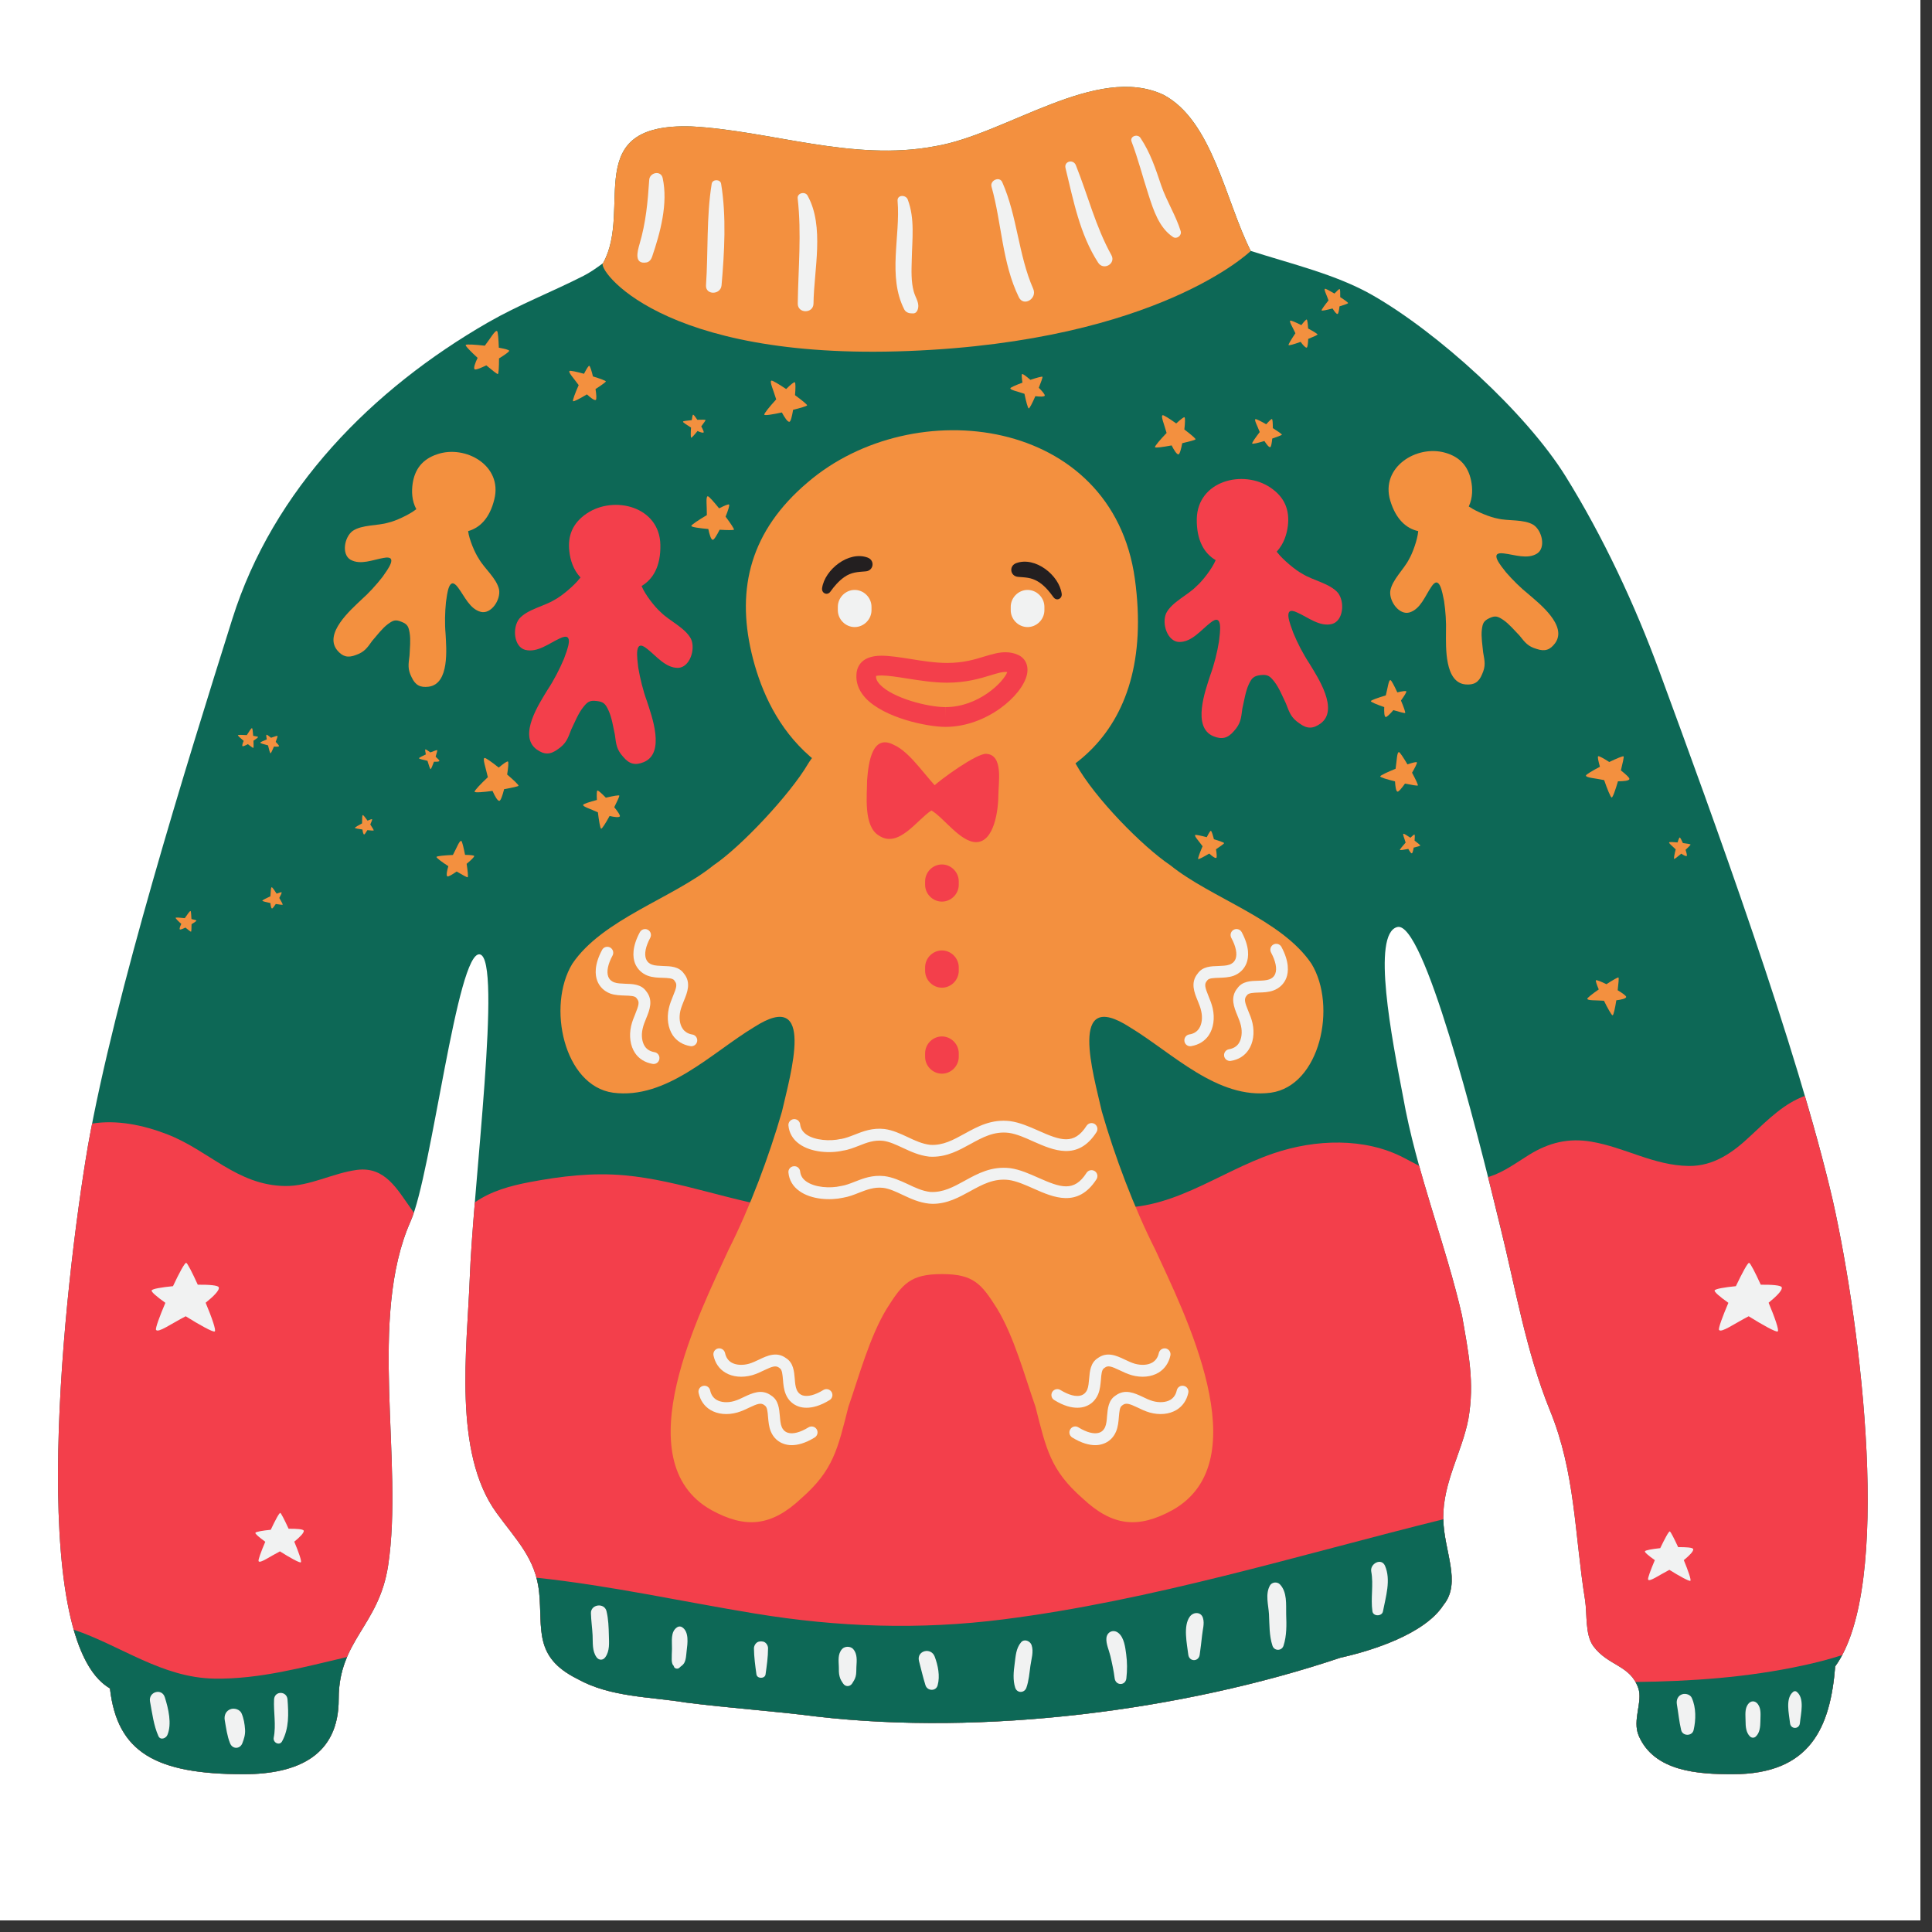 <svg xmlns="http://www.w3.org/2000/svg" xmlns:xlink="http://www.w3.org/1999/xlink" width="110" zoomAndPan="magnify" viewBox="0 0 82.5 82.5" height="110" preserveAspectRatio="xMidYMid meet" version="1.2"><rect x="0" y="0" width="82.5" height="82.5" fill="#333333" stroke="none"/><defs><clipPath id="c694966d68"><path d="M 0 0 L 82.004 0 L 82.004 82.004 L 0 82.004 Z M 0 0 "/></clipPath><clipPath id="584d051b76"><path d="M 2 3 L 80 3 L 80 75.758 L 2 75.758 Z M 2 3 "/></clipPath><clipPath id="30ba0ef769"><path d="M 2 47 L 18 47 L 18 75.758 L 2 75.758 Z M 2 47 "/></clipPath><clipPath id="6b394ae858"><path d="M 63 46 L 80 46 L 80 75.758 L 63 75.758 Z M 63 46 "/></clipPath><clipPath id="e509f12e35"><path d="M 3 69 L 15 69 L 15 75.758 L 3 75.758 Z M 3 69 "/></clipPath><clipPath id="5b779ea0a5"><path d="M 69 70 L 79 70 L 79 75.758 L 69 75.758 Z M 69 70 "/></clipPath></defs><g id="b7ab1d26d7"><g clip-rule="nonzero" clip-path="url(#c694966d68)"><path style=" stroke:none;fill-rule:nonzero;fill:#ffffff;fill-opacity:1;" d="M 0 0 L 82.004 0 L 82.004 82.004 L 0 82.004 Z M 0 0 "/><path style=" stroke:none;fill-rule:nonzero;fill:#ffffff;fill-opacity:1;" d="M 0 0 L 82.004 0 L 82.004 82.004 L 0 82.004 Z M 0 0 "/></g><g clip-rule="nonzero" clip-path="url(#584d051b76)"><path style=" stroke:none;fill-rule:nonzero;fill:#0d6856;fill-opacity:1;" d="M 78.266 51.27 C 76.754 44.742 73.16 34.926 70.855 28.66 C 69.812 25.816 68.453 22.914 66.855 20.34 C 65.16 17.617 61.41 14.203 58.59 12.594 C 57.055 11.719 55.129 11.266 53.41 10.715 C 52.34 8.609 51.777 5.16 49.688 4.051 C 46.832 2.699 42.965 5.738 39.938 6.242 C 36.41 6.918 32.879 5.57 29.52 5.398 C 24.73 5.246 27.039 8.934 25.75 11.238 C 25.477 11.441 25.203 11.633 24.922 11.777 C 23.57 12.465 22.164 13.008 20.844 13.766 C 15.902 16.609 11.66 20.891 9.918 26.438 C 7.957 32.672 4.906 42.445 3.754 48.938 C 2.742 54.879 1.074 70.012 4.695 72.098 C 5.004 74.82 6.633 75.762 10.406 75.762 C 12.762 75.762 14.469 74.93 14.465 72.555 C 14.457 70.043 16.184 69.434 16.574 66.852 C 17.246 62.43 15.699 56.277 17.535 52.148 C 18.434 50.129 19.523 40.555 20.492 40.754 C 21.457 40.953 20.199 50.676 20.059 54.586 C 19.945 57.59 19.336 62.023 21.199 64.598 C 22.027 65.742 22.879 66.547 23.023 68.004 C 23.176 69.559 22.777 70.754 24.645 71.688 C 26.059 72.484 27.789 72.453 29.293 72.703 C 31.195 72.945 32.953 73.055 34.852 73.297 C 41.992 74.129 50.492 73.055 57.246 70.785 C 58.578 70.492 60.84 69.777 61.637 68.539 C 62.438 67.566 61.633 66.199 61.629 64.812 C 61.625 63.277 62.434 62.004 62.703 60.59 C 62.977 59.027 62.703 57.746 62.43 56.172 C 61.738 53.141 60.484 50.074 59.91 46.812 C 59.441 44.379 58.555 39.863 59.668 39.586 C 60.781 39.305 62.992 47.93 64.051 52.332 C 64.711 54.977 65.156 57.695 66.188 60.234 C 67.273 62.891 67.23 65.473 67.684 68.32 C 67.781 68.941 67.676 69.805 68.043 70.301 C 68.672 71.145 69.609 71.094 69.957 72.086 C 70.16 72.656 69.691 73.457 69.977 74.121 C 70.641 75.656 72.523 75.762 73.988 75.762 C 77.324 75.762 78.16 73.746 78.367 71.156 C 80.844 67.762 79.488 56.723 78.266 51.27 Z M 78.266 51.27 "/></g><path style=" stroke:none;fill-rule:nonzero;fill:#f3903f;fill-opacity:1;" d="M 38.801 14.988 C 49.473 14.566 53.41 10.715 53.41 10.715 C 52.34 8.609 51.777 5.16 49.688 4.051 C 46.832 2.699 42.965 5.738 39.938 6.242 C 36.41 6.918 32.879 5.57 29.52 5.398 C 24.73 5.246 27.039 8.934 25.75 11.238 C 25.477 11.441 28.125 15.41 38.801 14.988 Z M 38.801 14.988 "/><g clip-rule="nonzero" clip-path="url(#30ba0ef769)"><path style=" stroke:none;fill-rule:nonzero;fill:#f33f4b;fill-opacity:1;" d="M 17.672 51.781 C 17.633 51.723 17.594 51.668 17.555 51.617 C 16.957 50.781 16.441 49.801 15.242 49.957 C 14.203 50.094 13.23 50.66 12.168 50.645 C 10.121 50.613 8.926 49.125 7.133 48.434 C 6.102 48.035 4.969 47.809 3.934 47.98 C 3.867 48.309 3.809 48.629 3.754 48.938 C 2.742 54.879 1.074 70.012 4.695 72.098 C 5.004 74.82 6.633 75.762 10.406 75.762 C 12.762 75.762 14.469 74.93 14.461 72.555 C 14.457 70.039 16.184 69.434 16.574 66.852 C 17.246 62.43 15.699 56.277 17.535 52.148 C 17.578 52.047 17.625 51.922 17.672 51.781 Z M 17.672 51.781 "/></g><g clip-rule="nonzero" clip-path="url(#6b394ae858)"><path style=" stroke:none;fill-rule:nonzero;fill:#f33f4b;fill-opacity:1;" d="M 78.266 51.27 C 77.949 49.902 77.539 48.391 77.07 46.797 C 76.199 47.117 75.547 47.758 74.75 48.504 C 74.008 49.207 73.184 49.801 72.117 49.789 C 70.613 49.77 69.391 48.992 67.945 48.75 C 66.973 48.586 66.137 48.793 65.301 49.309 C 64.758 49.645 64.215 50.051 63.602 50.246 C 63.582 50.254 63.562 50.258 63.543 50.262 C 63.734 51.012 63.902 51.715 64.055 52.332 C 64.711 54.98 65.156 57.695 66.188 60.234 C 67.273 62.891 67.23 65.473 67.684 68.32 C 67.781 68.941 67.676 69.805 68.043 70.301 C 68.672 71.145 69.609 71.094 69.961 72.086 C 70.16 72.656 69.691 73.457 69.977 74.121 C 70.641 75.656 72.523 75.766 73.988 75.766 C 77.324 75.762 78.16 73.746 78.367 71.156 C 80.844 67.762 79.488 56.723 78.266 51.27 Z M 78.266 51.27 "/></g><path style=" stroke:none;fill-rule:nonzero;fill:#f33f4b;fill-opacity:1;" d="M 60.602 49.785 C 60.391 49.676 60.176 49.562 59.957 49.445 C 58.277 48.562 56.16 48.648 54.395 49.246 C 51.957 50.07 49.906 51.844 47.199 51.535 C 46.098 51.41 45.09 50.938 44.035 50.637 C 42.777 50.285 41.703 50.43 40.492 50.867 C 38.285 51.668 36.035 51.945 33.699 51.648 C 31.32 51.348 29.059 50.406 26.668 50.188 C 25.289 50.066 23.98 50.223 22.625 50.477 C 21.789 50.637 20.969 50.859 20.277 51.344 C 20.172 52.594 20.09 53.73 20.059 54.586 C 19.945 57.59 19.336 62.02 21.199 64.598 C 22.027 65.742 22.879 66.547 23.023 68.004 C 23.176 69.559 22.777 70.754 24.645 71.688 C 26.059 72.484 27.789 72.453 29.293 72.703 C 31.195 72.945 32.953 73.055 34.852 73.297 C 41.992 74.129 50.492 73.055 57.246 70.785 C 58.578 70.492 60.84 69.777 61.637 68.539 C 62.438 67.566 61.633 66.199 61.629 64.812 C 61.625 63.277 62.434 62.004 62.703 60.59 C 62.977 59.027 62.703 57.746 62.43 56.172 C 61.953 54.078 61.207 51.965 60.602 49.785 Z M 60.602 49.785 "/><g clip-rule="nonzero" clip-path="url(#e509f12e35)"><path style=" stroke:none;fill-rule:nonzero;fill:#0d6856;fill-opacity:1;" d="M 9.156 71.68 C 6.918 71.645 5.168 70.273 3.148 69.59 C 3.496 70.805 3.996 71.695 4.695 72.098 C 5.004 74.82 6.633 75.762 10.406 75.762 C 12.762 75.762 14.469 74.93 14.461 72.555 C 14.461 71.828 14.605 71.258 14.82 70.758 C 12.945 71.195 11.074 71.711 9.156 71.68 Z M 9.156 71.68 "/></g><g clip-rule="nonzero" clip-path="url(#5b779ea0a5)"><path style=" stroke:none;fill-rule:nonzero;fill:#0d6856;fill-opacity:1;" d="M 76.977 71.121 C 74.633 71.629 72.23 71.797 69.84 71.824 C 69.883 71.906 69.926 71.988 69.957 72.086 C 70.16 72.656 69.691 73.457 69.977 74.121 C 70.641 75.656 72.523 75.762 73.988 75.762 C 77.324 75.762 78.16 73.746 78.367 71.156 C 78.473 71.012 78.574 70.848 78.664 70.676 C 78.098 70.859 77.527 71.004 76.977 71.121 Z M 76.977 71.121 "/></g><path style=" stroke:none;fill-rule:nonzero;fill:#0d6856;fill-opacity:1;" d="M 42.832 69.152 C 39.262 69.605 35.789 69.484 32.242 68.902 C 29.129 68.391 26.043 67.703 22.906 67.371 C 22.961 67.57 23 67.777 23.023 68.004 C 23.176 69.559 22.777 70.754 24.645 71.688 C 26.059 72.484 27.789 72.453 29.293 72.703 C 31.195 72.945 32.953 73.055 34.852 73.297 C 41.992 74.129 50.492 73.055 57.246 70.785 C 58.578 70.492 60.84 69.777 61.637 68.539 C 62.426 67.578 61.656 66.238 61.633 64.875 C 55.391 66.422 49.227 68.34 42.832 69.152 Z M 42.832 69.152 "/><path style=" stroke:none;fill-rule:nonzero;fill:#f3903f;fill-opacity:1;" d="M 72.191 36.066 C 72.191 36.047 72.039 36.02 71.863 36 C 71.805 35.867 71.75 35.766 71.73 35.762 C 71.711 35.758 71.672 35.848 71.637 35.973 C 71.453 35.957 71.293 35.949 71.277 35.969 C 71.246 36.004 71.41 36.125 71.555 36.27 C 71.504 36.469 71.469 36.656 71.488 36.676 C 71.504 36.691 71.641 36.582 71.793 36.453 C 71.891 36.52 71.996 36.574 72.027 36.551 C 72.047 36.531 72.02 36.422 71.977 36.289 C 72.094 36.18 72.191 36.082 72.191 36.066 Z M 72.191 36.066 "/><path style=" stroke:none;fill-rule:nonzero;fill:#f3903f;fill-opacity:1;" d="M 69.215 32.898 C 69.293 32.586 69.348 32.328 69.332 32.301 C 69.312 32.27 69.035 32.387 68.719 32.539 C 68.484 32.387 68.285 32.277 68.246 32.293 C 68.211 32.309 68.25 32.496 68.32 32.742 C 68 32.91 67.73 33.07 67.723 33.117 C 67.715 33.211 68.109 33.23 68.5 33.312 C 68.633 33.695 68.773 34.043 68.82 34.055 C 68.867 34.062 68.98 33.738 69.09 33.363 C 69.32 33.363 69.555 33.344 69.578 33.27 C 69.594 33.219 69.43 33.066 69.215 32.898 Z M 69.215 32.898 "/><path style=" stroke:none;fill-rule:nonzero;fill:#f3903f;fill-opacity:1;" d="M 69.078 42.285 C 69.113 42 69.133 41.766 69.113 41.742 C 69.094 41.719 68.863 41.855 68.598 42.027 C 68.375 41.918 68.188 41.84 68.152 41.859 C 68.125 41.875 68.18 42.039 68.27 42.25 C 68.004 42.434 67.781 42.609 67.781 42.648 C 67.785 42.734 68.137 42.707 68.492 42.734 C 68.652 43.059 68.816 43.352 68.859 43.355 C 68.902 43.359 68.965 43.059 69.02 42.715 C 69.227 42.688 69.43 42.645 69.441 42.574 C 69.449 42.527 69.289 42.414 69.078 42.285 Z M 69.078 42.285 "/><path style=" stroke:none;fill-rule:nonzero;fill:#f3903f;fill-opacity:1;" d="M 60 30.445 C 60.027 30.43 59.941 30.191 59.824 29.914 C 59.961 29.723 60.066 29.559 60.051 29.523 C 60.043 29.492 59.879 29.516 59.668 29.566 C 59.539 29.285 59.414 29.047 59.375 29.043 C 59.297 29.027 59.262 29.363 59.176 29.695 C 58.848 29.793 58.547 29.898 58.539 29.938 C 58.527 29.977 58.797 30.086 59.109 30.195 C 59.102 30.395 59.109 30.594 59.168 30.617 C 59.211 30.633 59.348 30.5 59.5 30.324 C 59.762 30.402 59.977 30.461 60 30.445 Z M 60 30.445 "/><path style=" stroke:none;fill-rule:nonzero;fill:#f3903f;fill-opacity:1;" d="M 31.34 22.621 C 31.363 22.594 31.195 22.344 30.984 22.062 C 31.09 21.801 31.16 21.582 31.133 21.547 C 31.113 21.516 30.938 21.59 30.707 21.707 C 30.48 21.426 30.27 21.188 30.223 21.191 C 30.129 21.199 30.188 21.594 30.184 21.996 C 29.832 22.203 29.523 22.41 29.52 22.457 C 29.52 22.508 29.859 22.555 30.246 22.59 C 30.293 22.816 30.359 23.043 30.434 23.051 C 30.488 23.059 30.605 22.867 30.73 22.621 C 31.051 22.641 31.316 22.641 31.34 22.621 Z M 31.34 22.621 "/><path style=" stroke:none;fill-rule:nonzero;fill:#f3903f;fill-opacity:1;" d="M 19.859 36.504 C 19.797 36.191 19.734 35.926 19.699 35.91 C 19.621 35.875 19.504 36.203 19.34 36.508 C 18.984 36.523 18.66 36.555 18.641 36.59 C 18.621 36.625 18.863 36.805 19.145 36.988 C 19.086 37.184 19.047 37.383 19.102 37.422 C 19.137 37.449 19.305 37.352 19.5 37.215 C 19.742 37.359 19.941 37.469 19.969 37.461 C 20 37.453 19.973 37.195 19.926 36.887 C 20.113 36.734 20.254 36.594 20.25 36.555 C 20.246 36.523 20.082 36.508 19.859 36.504 Z M 19.859 36.504 "/><path style=" stroke:none;fill-rule:nonzero;fill:#f3903f;fill-opacity:1;" d="M 18.602 32.312 C 18.645 32.168 18.68 32.047 18.672 32.035 C 18.664 32.02 18.531 32.066 18.379 32.129 C 18.273 32.051 18.184 31.996 18.164 32 C 18.145 32.008 18.16 32.098 18.184 32.215 C 18.031 32.285 17.898 32.352 17.895 32.375 C 17.887 32.418 18.074 32.438 18.254 32.488 C 18.305 32.668 18.363 32.836 18.387 32.844 C 18.406 32.848 18.469 32.699 18.531 32.527 C 18.637 32.531 18.75 32.527 18.762 32.496 C 18.77 32.473 18.699 32.398 18.602 32.312 Z M 18.602 32.312 "/><path style=" stroke:none;fill-rule:nonzero;fill:#f3903f;fill-opacity:1;" d="M 11.551 32.168 C 11.57 32.172 11.633 32.035 11.699 31.879 C 11.801 31.891 11.902 31.891 11.914 31.859 C 11.922 31.84 11.859 31.766 11.773 31.68 C 11.824 31.551 11.859 31.438 11.852 31.426 C 11.844 31.414 11.719 31.449 11.574 31.504 C 11.48 31.426 11.398 31.367 11.379 31.375 C 11.363 31.379 11.371 31.461 11.391 31.574 C 11.246 31.633 11.121 31.691 11.117 31.707 C 11.105 31.75 11.277 31.777 11.445 31.828 C 11.484 32.004 11.531 32.16 11.551 32.168 Z M 11.551 32.168 "/><path style=" stroke:none;fill-rule:nonzero;fill:#f3903f;fill-opacity:1;" d="M 10.766 31.098 C 10.727 31.074 10.645 31.238 10.539 31.391 C 10.348 31.379 10.176 31.375 10.16 31.395 C 10.148 31.41 10.266 31.52 10.406 31.637 C 10.363 31.734 10.328 31.84 10.355 31.863 C 10.375 31.879 10.469 31.84 10.582 31.777 C 10.699 31.867 10.801 31.941 10.816 31.938 C 10.832 31.934 10.832 31.793 10.824 31.629 C 10.934 31.559 11.02 31.492 11.02 31.473 C 11.02 31.457 10.934 31.438 10.812 31.422 C 10.801 31.254 10.781 31.105 10.766 31.098 Z M 10.766 31.098 "/><path style=" stroke:none;fill-rule:nonzero;fill:#f3903f;fill-opacity:1;" d="M 8.141 38.906 C 8.102 38.883 8.008 39.051 7.891 39.207 C 7.695 39.184 7.512 39.172 7.5 39.191 C 7.484 39.207 7.602 39.328 7.742 39.453 C 7.691 39.555 7.652 39.664 7.68 39.688 C 7.699 39.707 7.797 39.668 7.918 39.609 C 8.039 39.711 8.141 39.789 8.156 39.785 C 8.172 39.785 8.18 39.637 8.18 39.465 C 8.297 39.395 8.387 39.332 8.387 39.312 C 8.387 39.293 8.297 39.27 8.176 39.246 C 8.168 39.074 8.156 38.918 8.141 38.906 Z M 8.141 38.906 "/><path style=" stroke:none;fill-rule:nonzero;fill:#f3903f;fill-opacity:1;" d="M 12.027 38.105 C 12.02 38.09 11.93 38.113 11.812 38.16 C 11.719 38.012 11.629 37.887 11.605 37.887 C 11.559 37.887 11.566 38.078 11.547 38.273 C 11.367 38.355 11.203 38.438 11.203 38.461 C 11.199 38.484 11.359 38.523 11.547 38.562 C 11.555 38.676 11.578 38.785 11.613 38.793 C 11.637 38.801 11.703 38.715 11.777 38.602 C 11.93 38.629 12.059 38.641 12.07 38.633 C 12.082 38.621 12.016 38.492 11.926 38.344 C 11.992 38.227 12.035 38.125 12.027 38.105 Z M 12.027 38.105 "/><path style=" stroke:none;fill-rule:nonzero;fill:#f3903f;fill-opacity:1;" d="M 15.891 34.984 C 15.883 34.969 15.801 34.996 15.695 35.043 C 15.602 34.914 15.516 34.805 15.496 34.805 C 15.453 34.809 15.469 34.98 15.461 35.16 C 15.301 35.242 15.156 35.328 15.156 35.352 C 15.152 35.371 15.305 35.398 15.477 35.422 C 15.488 35.527 15.516 35.629 15.547 35.633 C 15.57 35.637 15.625 35.555 15.688 35.449 C 15.828 35.465 15.945 35.473 15.957 35.461 C 15.969 35.453 15.898 35.336 15.812 35.207 C 15.863 35.094 15.898 35 15.891 34.984 Z M 15.891 34.984 "/><path style=" stroke:none;fill-rule:nonzero;fill:#f3903f;fill-opacity:1;" d="M 20.395 15.281 C 20.293 15.492 20.211 15.715 20.266 15.77 C 20.305 15.805 20.516 15.723 20.766 15.602 C 21.016 15.812 21.227 15.977 21.258 15.973 C 21.293 15.969 21.309 15.664 21.309 15.305 C 21.551 15.156 21.742 15.023 21.742 14.98 C 21.746 14.941 21.559 14.895 21.301 14.848 C 21.289 14.48 21.262 14.16 21.227 14.137 C 21.145 14.086 20.949 14.438 20.703 14.762 C 20.297 14.715 19.918 14.691 19.887 14.73 C 19.859 14.766 20.105 15.016 20.395 15.281 Z M 20.395 15.281 "/><path style=" stroke:none;fill-rule:nonzero;fill:#f3903f;fill-opacity:1;" d="M 21.656 33.074 C 21.703 32.785 21.723 32.551 21.691 32.52 C 21.664 32.492 21.5 32.605 21.297 32.777 C 21.004 32.543 20.734 32.352 20.691 32.367 C 20.598 32.395 20.742 32.781 20.832 33.188 C 20.523 33.477 20.258 33.758 20.266 33.809 C 20.277 33.855 20.633 33.828 21.031 33.773 C 21.129 33.992 21.246 34.207 21.324 34.199 C 21.379 34.191 21.457 33.977 21.527 33.699 C 21.855 33.641 22.125 33.582 22.141 33.555 C 22.16 33.523 21.934 33.312 21.656 33.074 Z M 21.656 33.074 "/><path style=" stroke:none;fill-rule:nonzero;fill:#f3903f;fill-opacity:1;" d="M 26.445 33.973 C 26.434 33.945 26.176 33.992 25.871 34.062 C 25.699 33.887 25.551 33.75 25.512 33.758 C 25.48 33.762 25.477 33.934 25.488 34.16 C 25.18 34.242 24.914 34.328 24.902 34.367 C 24.875 34.445 25.211 34.539 25.531 34.688 C 25.574 35.043 25.629 35.367 25.668 35.387 C 25.703 35.406 25.867 35.145 26.031 34.844 C 26.23 34.891 26.438 34.918 26.469 34.859 C 26.492 34.82 26.383 34.656 26.23 34.469 C 26.359 34.215 26.457 34 26.445 33.973 Z M 26.445 33.973 "/><path style=" stroke:none;fill-rule:nonzero;fill:#f1f2f2;fill-opacity:1;" d="M 7.953 53.926 C 7.895 53.906 7.648 54.363 7.387 54.922 C 6.902 54.969 6.512 55.035 6.477 55.102 C 6.445 55.16 6.699 55.375 7.062 55.633 C 6.816 56.211 6.625 56.727 6.664 56.789 C 6.754 56.93 7.309 56.527 7.93 56.207 C 8.523 56.578 9.094 56.895 9.168 56.855 C 9.242 56.82 9.043 56.254 8.781 55.629 C 9.098 55.375 9.391 55.094 9.34 54.969 C 9.309 54.883 8.922 54.855 8.445 54.859 C 8.215 54.352 8.004 53.941 7.953 53.926 Z M 7.953 53.926 "/><path style=" stroke:none;fill-rule:nonzero;fill:#f1f2f2;fill-opacity:1;" d="M 74.691 53.926 C 74.637 53.906 74.391 54.363 74.125 54.922 C 73.645 54.969 73.254 55.035 73.219 55.102 C 73.188 55.16 73.441 55.375 73.805 55.633 C 73.559 56.211 73.367 56.727 73.406 56.789 C 73.496 56.93 74.051 56.527 74.672 56.207 C 75.266 56.578 75.836 56.895 75.91 56.855 C 75.984 56.82 75.785 56.254 75.523 55.629 C 75.836 55.375 76.129 55.094 76.082 54.969 C 76.051 54.883 75.664 54.855 75.188 54.859 C 74.957 54.352 74.746 53.941 74.691 53.926 Z M 74.691 53.926 "/><path style=" stroke:none;fill-rule:nonzero;fill:#f1f2f2;fill-opacity:1;" d="M 11.969 64.605 C 11.926 64.594 11.75 64.922 11.562 65.324 C 11.215 65.359 10.934 65.406 10.906 65.453 C 10.887 65.496 11.07 65.648 11.328 65.836 C 11.152 66.25 11.012 66.621 11.043 66.668 C 11.105 66.77 11.508 66.477 11.953 66.246 C 12.379 66.516 12.789 66.742 12.844 66.715 C 12.898 66.688 12.754 66.281 12.566 65.832 C 12.789 65.652 13 65.445 12.969 65.359 C 12.941 65.297 12.668 65.277 12.324 65.281 C 12.156 64.914 12.004 64.617 11.969 64.605 Z M 11.969 64.605 "/><path style=" stroke:none;fill-rule:nonzero;fill:#f1f2f2;fill-opacity:1;" d="M 71.305 65.395 C 71.262 65.379 71.086 65.711 70.895 66.109 C 70.551 66.145 70.27 66.195 70.242 66.242 C 70.219 66.281 70.402 66.438 70.664 66.621 C 70.488 67.039 70.348 67.406 70.379 67.453 C 70.441 67.555 70.84 67.266 71.285 67.035 C 71.715 67.305 72.125 67.527 72.18 67.504 C 72.23 67.477 72.086 67.07 71.902 66.621 C 72.125 66.438 72.336 66.234 72.301 66.145 C 72.277 66.082 72 66.062 71.66 66.066 C 71.492 65.703 71.34 65.406 71.305 65.395 Z M 71.305 65.395 "/><path style=" stroke:none;fill-rule:nonzero;fill:#f3903f;fill-opacity:1;" d="M 29.777 17.926 C 29.695 17.801 29.621 17.707 29.598 17.707 C 29.578 17.707 29.555 17.805 29.539 17.941 C 29.348 17.957 29.18 17.98 29.168 18 C 29.145 18.043 29.332 18.137 29.508 18.258 C 29.492 18.473 29.492 18.676 29.512 18.691 C 29.531 18.703 29.656 18.566 29.785 18.406 C 29.902 18.457 30.02 18.496 30.047 18.465 C 30.062 18.441 30.016 18.336 29.945 18.207 C 30.051 18.07 30.129 17.953 30.129 17.938 C 30.125 17.918 29.965 17.918 29.777 17.926 Z M 29.777 17.926 "/><path style=" stroke:none;fill-rule:nonzero;fill:#f3903f;fill-opacity:1;" d="M 43.746 16.816 C 43.812 17.137 43.891 17.426 43.926 17.441 C 43.961 17.453 44.086 17.207 44.211 16.918 C 44.398 16.941 44.586 16.949 44.613 16.895 C 44.629 16.855 44.516 16.715 44.359 16.559 C 44.457 16.316 44.527 16.113 44.516 16.09 C 44.504 16.066 44.27 16.129 44 16.219 C 43.828 16.074 43.684 15.961 43.648 15.973 C 43.617 15.98 43.629 16.133 43.66 16.34 C 43.387 16.441 43.152 16.543 43.145 16.578 C 43.125 16.652 43.441 16.711 43.746 16.816 Z M 43.746 16.816 "/><path style=" stroke:none;fill-rule:nonzero;fill:#f3903f;fill-opacity:1;" d="M 60.406 35.898 C 60.418 35.762 60.418 35.648 60.402 35.637 C 60.391 35.625 60.316 35.684 60.227 35.773 C 60.082 35.672 59.949 35.594 59.93 35.602 C 59.887 35.617 59.969 35.793 60.023 35.98 C 59.891 36.129 59.773 36.27 59.777 36.293 C 59.785 36.312 59.949 36.289 60.137 36.25 C 60.191 36.348 60.254 36.445 60.289 36.438 C 60.316 36.434 60.344 36.328 60.367 36.195 C 60.52 36.16 60.641 36.121 60.648 36.109 C 60.66 36.094 60.543 36 60.406 35.898 Z M 60.406 35.898 "/><path style=" stroke:none;fill-rule:nonzero;fill:#f3903f;fill-opacity:1;" d="M 55.859 14.027 C 55.848 13.828 55.828 13.664 55.801 13.645 C 55.777 13.633 55.684 13.734 55.57 13.883 C 55.336 13.766 55.125 13.676 55.098 13.691 C 55.039 13.727 55.195 13.965 55.316 14.23 C 55.152 14.473 55.012 14.703 55.023 14.734 C 55.035 14.766 55.273 14.695 55.539 14.598 C 55.637 14.734 55.75 14.859 55.801 14.844 C 55.836 14.832 55.855 14.672 55.863 14.473 C 56.078 14.387 56.254 14.305 56.262 14.285 C 56.27 14.262 56.082 14.148 55.859 14.027 Z M 55.859 14.027 "/><path style=" stroke:none;fill-rule:nonzero;fill:#f3903f;fill-opacity:1;" d="M 57.23 12.688 C 57.234 12.508 57.23 12.359 57.207 12.344 C 57.188 12.328 57.098 12.414 56.984 12.535 C 56.785 12.418 56.605 12.32 56.578 12.332 C 56.523 12.359 56.645 12.582 56.73 12.828 C 56.566 13.031 56.426 13.227 56.434 13.254 C 56.445 13.285 56.66 13.234 56.902 13.172 C 56.98 13.297 57.07 13.422 57.117 13.406 C 57.152 13.398 57.18 13.258 57.199 13.082 C 57.398 13.023 57.559 12.965 57.566 12.945 C 57.578 12.926 57.422 12.812 57.23 12.688 Z M 57.23 12.688 "/><path style=" stroke:none;fill-rule:nonzero;fill:#f3903f;fill-opacity:1;" d="M 50.324 19.402 C 50.375 19.395 50.434 19.188 50.484 18.926 C 50.789 18.855 51.035 18.789 51.051 18.762 C 51.07 18.734 50.848 18.547 50.574 18.34 C 50.605 18.07 50.613 17.848 50.582 17.82 C 50.555 17.797 50.41 17.914 50.227 18.082 C 49.941 17.879 49.684 17.715 49.645 17.73 C 49.559 17.762 49.711 18.113 49.816 18.488 C 49.543 18.773 49.309 19.047 49.32 19.094 C 49.332 19.137 49.66 19.09 50.031 19.02 C 50.133 19.223 50.254 19.414 50.324 19.402 Z M 50.324 19.402 "/><path style=" stroke:none;fill-rule:nonzero;fill:#f3903f;fill-opacity:1;" d="M 60.543 33.543 C 60.566 33.523 60.449 33.277 60.297 32.996 C 60.426 32.777 60.52 32.59 60.504 32.555 C 60.488 32.523 60.32 32.566 60.102 32.641 C 59.934 32.359 59.777 32.117 59.738 32.117 C 59.652 32.109 59.648 32.469 59.594 32.828 C 59.254 32.965 58.945 33.109 58.938 33.152 C 58.93 33.195 59.23 33.281 59.57 33.367 C 59.582 33.578 59.609 33.789 59.676 33.805 C 59.723 33.816 59.852 33.664 59.996 33.461 C 60.281 33.52 60.52 33.559 60.543 33.543 Z M 60.543 33.543 "/><path style=" stroke:none;fill-rule:nonzero;fill:#f3903f;fill-opacity:1;" d="M 53.992 18.832 C 54.086 18.977 54.188 19.109 54.242 19.094 C 54.277 19.086 54.309 18.926 54.328 18.727 C 54.547 18.652 54.727 18.586 54.738 18.562 C 54.746 18.539 54.566 18.418 54.352 18.281 C 54.352 18.078 54.344 17.914 54.316 17.895 C 54.293 17.879 54.195 17.977 54.07 18.117 C 53.844 17.988 53.637 17.883 53.609 17.898 C 53.547 17.93 53.691 18.18 53.793 18.449 C 53.613 18.684 53.457 18.906 53.469 18.938 C 53.48 18.973 53.723 18.914 53.992 18.832 Z M 53.992 18.832 "/><path style=" stroke:none;fill-rule:nonzero;fill:#f3903f;fill-opacity:1;" d="M 51.707 35.477 C 51.684 35.469 51.613 35.586 51.531 35.75 C 51.281 35.684 51.062 35.637 51.039 35.656 C 50.988 35.703 51.184 35.902 51.352 36.137 C 51.238 36.402 51.145 36.652 51.164 36.68 C 51.184 36.707 51.398 36.59 51.637 36.449 C 51.758 36.559 51.891 36.66 51.938 36.633 C 51.969 36.617 51.957 36.457 51.926 36.266 C 52.117 36.137 52.27 36.027 52.273 36.004 C 52.277 35.98 52.078 35.91 51.836 35.836 C 51.789 35.645 51.738 35.488 51.707 35.477 Z M 51.707 35.477 "/><path style=" stroke:none;fill-rule:nonzero;fill:#f3903f;fill-opacity:1;" d="M 33.387 17.613 C 33.5 17.824 33.633 18.027 33.711 18.012 C 33.766 18 33.82 17.781 33.867 17.5 C 34.188 17.422 34.449 17.34 34.465 17.312 C 34.48 17.281 34.242 17.09 33.949 16.875 C 33.973 16.59 33.977 16.355 33.941 16.324 C 33.91 16.301 33.758 16.426 33.57 16.613 C 33.262 16.406 32.984 16.238 32.941 16.254 C 32.852 16.293 33.027 16.66 33.145 17.055 C 32.863 17.363 32.621 17.66 32.637 17.707 C 32.648 17.754 32.996 17.699 33.387 17.613 Z M 33.387 17.613 "/><path style=" stroke:none;fill-rule:nonzero;fill:#f3903f;fill-opacity:1;" d="M 24.469 17.129 C 24.492 17.164 24.766 17.02 25.062 16.84 C 25.215 16.98 25.383 17.113 25.441 17.078 C 25.48 17.055 25.469 16.855 25.43 16.613 C 25.672 16.457 25.863 16.32 25.871 16.289 C 25.875 16.258 25.625 16.168 25.32 16.074 C 25.262 15.832 25.199 15.637 25.164 15.621 C 25.133 15.609 25.043 15.758 24.938 15.961 C 24.625 15.875 24.352 15.816 24.32 15.84 C 24.254 15.898 24.5 16.152 24.711 16.445 C 24.562 16.777 24.445 17.094 24.469 17.129 Z M 24.469 17.129 "/><path style=" stroke:none;fill-rule:nonzero;fill:#f3903f;fill-opacity:1;" d="M 56.004 41.156 C 54.727 39.254 51.711 38.352 49.977 36.949 C 48.785 36.148 46.75 34.078 45.953 32.645 C 45.16 31.211 42.867 29.996 40.223 29.996 C 37.578 29.996 35.246 31.367 34.488 32.645 C 33.73 33.926 31.656 36.148 30.469 36.949 C 28.734 38.352 25.719 39.254 24.438 41.156 C 23.344 42.957 24.074 46.363 26.176 46.66 C 28.461 46.961 30.379 44.961 32.203 43.859 C 34.855 42.156 33.758 45.859 33.391 47.465 C 32.844 49.367 32.023 51.566 31.109 53.371 C 29.922 55.973 26.633 62.383 30.379 64.484 C 31.84 65.285 32.938 65.184 34.215 63.984 C 35.586 62.781 35.77 61.883 36.227 60.078 C 36.68 58.777 37.137 57.074 37.871 55.875 C 38.539 54.816 38.875 54.406 40.223 54.406 C 41.57 54.406 41.906 54.816 42.574 55.875 C 43.305 57.074 43.762 58.777 44.219 60.078 C 44.676 61.883 44.859 62.781 46.23 63.984 C 47.508 65.184 48.605 65.285 50.066 64.484 C 53.812 62.383 50.523 55.973 49.336 53.371 C 48.422 51.566 47.598 49.367 47.051 47.465 C 46.688 45.859 45.59 42.156 48.238 43.859 C 50.066 44.961 51.984 46.961 54.27 46.66 C 56.371 46.363 57.102 42.957 56.004 41.156 Z M 56.004 41.156 "/><path style=" stroke:none;fill-rule:nonzero;fill:#f3903f;fill-opacity:1;" d="M 40.508 34.215 C 34.656 34.215 32.738 30.637 32.09 27.871 C 31.445 25.109 32.051 22.664 34.484 20.602 C 39.012 16.715 47.504 17.797 48.461 24.719 C 49.414 31.648 45.039 34.215 40.508 34.215 Z M 40.508 34.215 "/><path style=" stroke:none;fill-rule:nonzero;fill:#f33f4b;fill-opacity:1;" d="M 29.508 27.285 C 29.262 26.809 28.586 26.516 28.219 26.145 C 27.965 25.926 27.547 25.391 27.402 25.035 C 27.402 25.031 27.398 25.027 27.398 25.023 C 27.883 24.734 28.219 24.184 28.199 23.262 C 28.164 21.625 26.223 21.145 25.062 21.922 C 24.445 22.336 24.234 22.887 24.312 23.547 C 24.352 23.902 24.473 24.324 24.789 24.66 C 24.77 24.68 24.754 24.699 24.738 24.719 C 24.527 24.996 23.984 25.457 23.688 25.609 C 23.246 25.887 22.52 26.016 22.172 26.422 C 21.867 26.812 21.945 27.621 22.426 27.75 C 22.949 27.883 23.449 27.469 23.902 27.262 C 24.566 26.941 24.211 27.77 24.082 28.133 C 23.902 28.559 23.652 29.051 23.391 29.441 C 23.043 30.016 22.105 31.414 22.918 32.004 C 23.238 32.23 23.492 32.238 23.824 31.992 C 24.176 31.75 24.242 31.547 24.398 31.141 C 24.539 30.852 24.691 30.469 24.895 30.211 C 25.078 29.98 25.168 29.895 25.48 29.934 C 25.793 29.969 25.859 30.074 25.984 30.336 C 26.125 30.637 26.184 31.043 26.254 31.359 C 26.312 31.793 26.328 32.004 26.613 32.32 C 26.879 32.637 27.133 32.691 27.492 32.543 C 28.422 32.156 27.832 30.578 27.625 29.941 C 27.461 29.496 27.332 28.965 27.254 28.508 C 27.215 28.125 27.059 27.234 27.629 27.703 C 28.023 28.008 28.414 28.523 28.953 28.52 C 29.449 28.504 29.711 27.734 29.508 27.285 Z M 29.508 27.285 "/><path style=" stroke:none;fill-rule:nonzero;fill:#f3903f;fill-opacity:1;" d="M 21.312 25.176 C 21.207 24.695 20.684 24.277 20.449 23.863 C 20.277 23.609 20.035 23.039 19.992 22.691 C 19.992 22.688 19.988 22.684 19.988 22.68 C 20.484 22.543 20.91 22.137 21.109 21.32 C 21.469 19.875 19.871 18.984 18.668 19.398 C 18.023 19.613 17.711 20.051 17.621 20.648 C 17.574 20.973 17.578 21.371 17.777 21.742 C 17.758 21.758 17.738 21.77 17.719 21.785 C 17.469 21.977 16.883 22.254 16.586 22.316 C 16.129 22.457 15.461 22.398 15.059 22.672 C 14.699 22.941 14.578 23.676 14.969 23.902 C 15.398 24.141 15.938 23.898 16.383 23.824 C 17.043 23.695 16.535 24.344 16.336 24.633 C 16.078 24.965 15.742 25.336 15.418 25.621 C 14.977 26.043 13.82 27.051 14.398 27.766 C 14.625 28.039 14.852 28.105 15.199 27.969 C 15.562 27.84 15.672 27.676 15.902 27.355 C 16.098 27.133 16.32 26.832 16.562 26.652 C 16.777 26.496 16.875 26.441 17.141 26.551 C 17.41 26.656 17.445 26.762 17.492 27.027 C 17.543 27.32 17.5 27.695 17.488 27.988 C 17.438 28.383 17.402 28.574 17.578 28.922 C 17.738 29.262 17.945 29.367 18.301 29.324 C 19.207 29.207 19.059 27.676 19.027 27.066 C 18.988 26.637 19 26.137 19.043 25.715 C 19.094 25.367 19.168 24.547 19.562 25.094 C 19.836 25.457 20.059 26.008 20.535 26.129 C 20.973 26.234 21.387 25.617 21.312 25.176 Z M 21.312 25.176 "/><path style=" stroke:none;fill-rule:nonzero;fill:#f33f4b;fill-opacity:1;" d="M 49.801 26.18 C 50.047 25.703 50.723 25.414 51.086 25.039 C 51.34 24.82 51.758 24.285 51.906 23.93 C 51.906 23.926 51.91 23.922 51.91 23.918 C 51.426 23.633 51.09 23.078 51.105 22.156 C 51.141 20.523 53.086 20.039 54.242 20.816 C 54.863 21.23 55.07 21.781 54.996 22.441 C 54.953 22.797 54.832 23.219 54.516 23.559 C 54.535 23.578 54.555 23.598 54.566 23.617 C 54.777 23.891 55.32 24.352 55.617 24.504 C 56.059 24.785 56.785 24.91 57.133 25.316 C 57.438 25.707 57.359 26.516 56.879 26.645 C 56.359 26.777 55.859 26.363 55.402 26.16 C 54.742 25.836 55.098 26.664 55.227 27.027 C 55.402 27.457 55.656 27.945 55.918 28.34 C 56.262 28.91 57.199 30.309 56.387 30.898 C 56.07 31.125 55.812 31.133 55.484 30.887 C 55.133 30.648 55.066 30.441 54.91 30.035 C 54.77 29.746 54.617 29.363 54.414 29.105 C 54.23 28.875 54.141 28.793 53.828 28.828 C 53.516 28.867 53.445 28.969 53.32 29.234 C 53.184 29.531 53.125 29.941 53.051 30.254 C 52.996 30.688 52.977 30.902 52.691 31.219 C 52.426 31.531 52.176 31.586 51.812 31.438 C 50.887 31.051 51.477 29.473 51.68 28.836 C 51.844 28.395 51.977 27.859 52.051 27.402 C 52.094 27.02 52.246 26.129 51.68 26.598 C 51.285 26.902 50.891 27.422 50.352 27.414 C 49.855 27.402 49.594 26.629 49.801 26.18 Z M 49.801 26.18 "/><path style=" stroke:none;fill-rule:nonzero;fill:#f3903f;fill-opacity:1;" d="M 59.367 25.238 C 59.445 24.758 59.949 24.312 60.164 23.887 C 60.32 23.625 60.531 23.039 60.559 22.691 C 60.559 22.688 60.559 22.684 60.559 22.68 C 60.059 22.57 59.609 22.184 59.367 21.379 C 58.938 19.953 60.488 18.984 61.711 19.332 C 62.363 19.516 62.699 19.934 62.82 20.527 C 62.883 20.848 62.898 21.246 62.719 21.629 C 62.742 21.641 62.762 21.652 62.781 21.664 C 63.039 21.844 63.641 22.09 63.941 22.141 C 64.402 22.258 65.066 22.16 65.484 22.414 C 65.855 22.664 66.016 23.391 65.637 23.637 C 65.219 23.898 64.672 23.684 64.219 23.633 C 63.555 23.543 64.094 24.16 64.309 24.438 C 64.586 24.758 64.938 25.109 65.277 25.379 C 65.738 25.777 66.945 26.723 66.406 27.465 C 66.195 27.75 65.973 27.832 65.617 27.711 C 65.246 27.602 65.129 27.445 64.883 27.137 C 64.676 26.926 64.438 26.637 64.188 26.469 C 63.965 26.324 63.863 26.273 63.602 26.395 C 63.344 26.516 63.312 26.625 63.277 26.891 C 63.242 27.188 63.305 27.559 63.332 27.852 C 63.402 28.242 63.449 28.434 63.289 28.789 C 63.148 29.137 62.945 29.254 62.59 29.227 C 61.68 29.156 61.746 27.621 61.746 27.008 C 61.762 26.578 61.727 26.078 61.664 25.66 C 61.59 25.316 61.473 24.5 61.113 25.07 C 60.855 25.445 60.664 26.004 60.191 26.152 C 59.758 26.281 59.316 25.688 59.367 25.238 Z M 59.367 25.238 "/><path style=" stroke:none;fill-rule:nonzero;fill:#f1f2f2;fill-opacity:1;" d="M 36.496 25.191 C 36.105 25.191 35.777 25.52 35.777 25.914 L 35.777 26.055 C 35.777 26.449 36.105 26.777 36.496 26.777 C 36.887 26.777 37.215 26.449 37.215 26.055 L 37.215 25.914 C 37.215 25.52 36.887 25.191 36.496 25.191 Z M 36.496 25.191 "/><path style=" stroke:none;fill-rule:nonzero;fill:#231f20;fill-opacity:1;" d="M 35.461 25.262 C 35.629 25.027 35.816 24.809 36.055 24.641 C 36.359 24.43 36.621 24.426 36.969 24.398 C 37.309 24.371 37.371 23.926 37.047 23.809 C 36.242 23.512 35.219 24.32 35.105 25.113 C 35.074 25.332 35.328 25.449 35.461 25.262 Z M 35.461 25.262 "/><path style=" stroke:none;fill-rule:nonzero;fill:#f1f2f2;fill-opacity:1;" d="M 43.879 25.191 C 43.488 25.191 43.16 25.52 43.16 25.914 L 43.16 26.055 C 43.16 26.449 43.488 26.777 43.879 26.777 C 44.27 26.777 44.598 26.449 44.598 26.055 L 44.598 25.914 C 44.598 25.52 44.27 25.191 43.879 25.191 Z M 43.879 25.191 "/><path style=" stroke:none;fill-rule:nonzero;fill:#231f20;fill-opacity:1;" d="M 45.336 25.352 C 45.227 24.559 44.203 23.75 43.395 24.047 C 43.074 24.164 43.133 24.605 43.473 24.633 C 43.785 24.66 44.02 24.656 44.301 24.82 C 44.582 24.98 44.797 25.242 44.984 25.5 C 45.117 25.688 45.367 25.566 45.336 25.352 Z M 45.336 25.352 "/><path style=" stroke:none;fill-rule:nonzero;fill:#f33f4b;fill-opacity:1;" d="M 40.375 31.039 C 40.375 31.039 40.367 31.039 40.367 31.039 C 39.605 31.039 37.766 30.664 36.961 29.809 C 36.617 29.441 36.559 29.078 36.57 28.836 C 36.574 28.574 36.691 28 37.641 28 C 37.988 28 38.41 28.066 38.863 28.137 C 39.363 28.219 39.934 28.309 40.438 28.309 C 41.141 28.309 41.625 28.16 42.055 28.027 C 42.371 27.934 42.645 27.852 42.934 27.852 C 43.121 27.852 43.297 27.887 43.465 27.961 C 43.781 28.098 43.934 28.418 43.855 28.793 C 43.668 29.699 42.125 31.039 40.375 31.039 Z M 37.41 28.863 C 37.41 28.867 37.41 28.871 37.41 28.871 C 37.406 28.914 37.398 29.043 37.574 29.23 C 38.117 29.809 39.617 30.195 40.371 30.195 L 40.375 30.617 L 40.375 30.195 C 41.777 30.195 42.852 29.129 43.012 28.699 C 42.84 28.672 42.605 28.742 42.301 28.836 C 41.863 28.969 41.266 29.152 40.438 29.152 C 39.867 29.152 39.262 29.055 38.73 28.973 C 38.312 28.906 37.922 28.844 37.641 28.844 C 37.516 28.844 37.445 28.855 37.41 28.863 Z M 37.41 28.863 "/><path style=" stroke:none;fill-rule:nonzero;fill:#f1f2f2;fill-opacity:1;" d="M 27.91 45.434 C 27.895 45.434 27.883 45.434 27.867 45.43 C 27.547 45.375 27.285 45.215 27.117 44.965 C 26.914 44.66 26.855 44.242 26.949 43.816 C 26.992 43.625 27.066 43.449 27.129 43.293 C 27.273 42.934 27.32 42.785 27.199 42.648 C 27.191 42.641 27.188 42.629 27.18 42.621 C 27.117 42.523 26.906 42.52 26.684 42.512 C 26.488 42.504 26.262 42.5 26.059 42.426 C 25.797 42.328 25.602 42.137 25.504 41.883 C 25.41 41.633 25.367 41.203 25.711 40.562 C 25.777 40.438 25.93 40.395 26.055 40.461 C 26.176 40.527 26.223 40.68 26.156 40.805 C 25.957 41.172 25.895 41.492 25.973 41.703 C 26.031 41.852 26.145 41.918 26.23 41.949 C 26.359 41.996 26.531 42 26.699 42.008 C 27.02 42.016 27.383 42.027 27.594 42.328 C 27.91 42.715 27.734 43.141 27.594 43.484 C 27.535 43.629 27.473 43.777 27.441 43.93 C 27.375 44.215 27.414 44.496 27.535 44.68 C 27.625 44.816 27.766 44.898 27.949 44.93 C 28.09 44.953 28.18 45.086 28.156 45.223 C 28.137 45.348 28.031 45.434 27.91 45.434 Z M 27.91 45.434 "/><path style=" stroke:none;fill-rule:nonzero;fill:#f1f2f2;fill-opacity:1;" d="M 29.52 44.676 C 29.508 44.676 29.492 44.676 29.48 44.672 C 29.156 44.617 28.898 44.457 28.727 44.207 C 28.527 43.902 28.465 43.488 28.559 43.062 C 28.602 42.867 28.676 42.691 28.738 42.535 C 28.887 42.176 28.93 42.027 28.809 41.891 C 28.805 41.883 28.797 41.875 28.793 41.863 C 28.727 41.77 28.52 41.762 28.297 41.754 C 28.098 41.75 27.875 41.742 27.668 41.668 C 27.41 41.574 27.211 41.379 27.113 41.129 C 27.02 40.879 26.98 40.445 27.324 39.805 C 27.391 39.684 27.543 39.637 27.664 39.703 C 27.789 39.77 27.832 39.922 27.766 40.047 C 27.57 40.414 27.504 40.734 27.586 40.945 C 27.641 41.094 27.754 41.16 27.84 41.191 C 27.969 41.238 28.145 41.242 28.312 41.25 C 28.633 41.258 28.992 41.27 29.203 41.57 C 29.523 41.957 29.348 42.383 29.207 42.727 C 29.148 42.871 29.086 43.023 29.051 43.172 C 28.988 43.457 29.023 43.738 29.148 43.922 C 29.238 44.059 29.379 44.145 29.562 44.176 C 29.699 44.195 29.793 44.328 29.77 44.465 C 29.75 44.59 29.641 44.676 29.52 44.676 Z M 29.52 44.676 "/><path style=" stroke:none;fill-rule:nonzero;fill:#f1f2f2;fill-opacity:1;" d="M 52.523 45.305 C 52.402 45.305 52.293 45.219 52.273 45.094 C 52.25 44.957 52.344 44.828 52.48 44.805 C 52.664 44.773 52.805 44.688 52.895 44.555 C 53.02 44.367 53.055 44.086 52.992 43.801 C 52.957 43.652 52.895 43.5 52.836 43.355 C 52.695 43.012 52.52 42.586 52.84 42.199 C 53.051 41.898 53.41 41.887 53.73 41.879 C 53.898 41.875 54.074 41.867 54.203 41.82 C 54.289 41.789 54.402 41.723 54.457 41.578 C 54.539 41.363 54.473 41.043 54.277 40.676 C 54.211 40.551 54.254 40.398 54.379 40.332 C 54.5 40.266 54.652 40.312 54.719 40.434 C 55.062 41.074 55.023 41.508 54.93 41.758 C 54.832 42.012 54.633 42.203 54.371 42.297 C 54.168 42.371 53.945 42.379 53.746 42.383 C 53.523 42.391 53.316 42.398 53.25 42.496 C 53.246 42.504 53.238 42.512 53.23 42.52 C 53.113 42.66 53.156 42.809 53.301 43.164 C 53.367 43.32 53.441 43.5 53.484 43.691 C 53.578 44.117 53.516 44.535 53.312 44.836 C 53.145 45.086 52.887 45.25 52.562 45.301 C 52.551 45.305 52.535 45.305 52.523 45.305 Z M 52.523 45.305 "/><path style=" stroke:none;fill-rule:nonzero;fill:#f1f2f2;fill-opacity:1;" d="M 50.824 44.676 C 50.703 44.676 50.598 44.59 50.578 44.465 C 50.555 44.328 50.645 44.195 50.785 44.172 C 50.969 44.145 51.109 44.059 51.199 43.922 C 51.324 43.738 51.359 43.457 51.293 43.172 C 51.262 43.02 51.199 42.871 51.141 42.727 C 51 42.383 50.824 41.957 51.145 41.57 C 51.352 41.27 51.715 41.258 52.035 41.25 C 52.203 41.242 52.375 41.238 52.504 41.191 C 52.59 41.16 52.703 41.094 52.762 40.945 C 52.84 40.734 52.777 40.414 52.578 40.047 C 52.512 39.922 52.559 39.77 52.68 39.703 C 52.801 39.637 52.957 39.68 53.023 39.805 C 53.367 40.445 53.324 40.875 53.23 41.125 C 53.133 41.379 52.938 41.57 52.676 41.668 C 52.469 41.742 52.246 41.746 52.051 41.754 C 51.828 41.762 51.617 41.766 51.555 41.863 C 51.547 41.871 51.543 41.879 51.535 41.887 C 51.414 42.027 51.461 42.176 51.605 42.535 C 51.668 42.691 51.742 42.867 51.785 43.059 C 51.879 43.484 51.82 43.902 51.617 44.207 C 51.449 44.457 51.188 44.617 50.867 44.672 C 50.852 44.676 50.84 44.676 50.824 44.676 Z M 50.824 44.676 "/><path style=" stroke:none;fill-rule:nonzero;fill:#f1f2f2;fill-opacity:1;" d="M 33.805 61.711 C 33.68 61.711 33.57 61.688 33.484 61.66 C 33.227 61.578 33.027 61.391 32.918 61.133 C 32.832 60.934 32.816 60.707 32.797 60.512 C 32.781 60.289 32.762 60.078 32.66 60.02 C 32.652 60.016 32.645 60.008 32.637 60 C 32.492 59.891 32.348 59.941 32 60.105 C 31.848 60.18 31.672 60.262 31.484 60.316 C 31.066 60.434 30.648 60.395 30.336 60.207 C 30.078 60.051 29.902 59.801 29.832 59.48 C 29.801 59.344 29.887 59.211 30.023 59.18 C 30.16 59.148 30.293 59.234 30.324 59.371 C 30.363 59.555 30.457 59.691 30.594 59.773 C 30.785 59.887 31.066 59.91 31.348 59.828 C 31.496 59.785 31.641 59.719 31.781 59.648 C 32.117 59.492 32.531 59.293 32.934 59.594 C 33.242 59.785 33.273 60.148 33.301 60.469 C 33.316 60.637 33.328 60.809 33.383 60.938 C 33.418 61.02 33.492 61.133 33.641 61.18 C 33.855 61.25 34.172 61.168 34.527 60.949 C 34.645 60.879 34.801 60.914 34.875 61.035 C 34.945 61.152 34.91 61.309 34.789 61.383 C 34.383 61.633 34.055 61.711 33.805 61.711 Z M 33.805 61.711 "/><path style=" stroke:none;fill-rule:nonzero;fill:#f1f2f2;fill-opacity:1;" d="M 34.441 60.113 C 34.312 60.113 34.207 60.094 34.121 60.066 C 33.863 59.984 33.66 59.797 33.555 59.539 C 33.469 59.336 33.449 59.113 33.434 58.914 C 33.414 58.691 33.398 58.484 33.297 58.426 C 33.289 58.418 33.281 58.414 33.273 58.406 C 33.125 58.297 32.98 58.348 32.633 58.512 C 32.48 58.586 32.309 58.668 32.121 58.723 C 31.699 58.84 31.281 58.801 30.973 58.613 C 30.711 58.457 30.539 58.207 30.469 57.887 C 30.438 57.75 30.523 57.613 30.66 57.582 C 30.797 57.555 30.93 57.641 30.961 57.777 C 31 57.961 31.09 58.094 31.23 58.18 C 31.422 58.293 31.703 58.312 31.984 58.234 C 32.133 58.191 32.277 58.121 32.418 58.055 C 32.75 57.895 33.168 57.699 33.566 57.996 C 33.879 58.191 33.91 58.555 33.938 58.875 C 33.949 59.043 33.965 59.215 34.02 59.344 C 34.055 59.426 34.125 59.535 34.273 59.586 C 34.492 59.652 34.805 59.574 35.16 59.355 C 35.281 59.281 35.434 59.32 35.508 59.438 C 35.582 59.559 35.543 59.715 35.426 59.785 C 35.016 60.039 34.688 60.113 34.441 60.113 Z M 34.441 60.113 "/><path style=" stroke:none;fill-rule:nonzero;fill:#f1f2f2;fill-opacity:1;" d="M 46.77 61.711 C 46.52 61.711 46.191 61.633 45.785 61.383 C 45.668 61.309 45.629 61.152 45.703 61.035 C 45.773 60.914 45.93 60.875 46.047 60.949 C 46.402 61.168 46.719 61.25 46.934 61.18 C 47.082 61.133 47.156 61.02 47.191 60.938 C 47.246 60.809 47.262 60.637 47.273 60.469 C 47.301 60.148 47.332 59.785 47.641 59.59 C 48.043 59.293 48.457 59.492 48.793 59.648 C 48.934 59.719 49.078 59.785 49.227 59.828 C 49.508 59.906 49.789 59.887 49.98 59.773 C 50.117 59.688 50.211 59.555 50.25 59.371 C 50.281 59.234 50.414 59.148 50.551 59.18 C 50.688 59.207 50.773 59.344 50.742 59.48 C 50.672 59.801 50.496 60.051 50.238 60.207 C 49.926 60.395 49.508 60.434 49.09 60.316 C 48.902 60.262 48.73 60.18 48.578 60.105 C 48.23 59.941 48.082 59.891 47.938 60 C 47.93 60.008 47.922 60.012 47.914 60.02 C 47.812 60.078 47.797 60.289 47.777 60.512 C 47.762 60.707 47.742 60.934 47.656 61.133 C 47.547 61.391 47.348 61.578 47.09 61.66 C 47.004 61.688 46.898 61.711 46.77 61.711 Z M 46.77 61.711 "/><path style=" stroke:none;fill-rule:nonzero;fill:#f1f2f2;fill-opacity:1;" d="M 46.004 60.113 C 45.754 60.113 45.426 60.039 45.02 59.785 C 44.898 59.715 44.863 59.559 44.934 59.438 C 45.008 59.32 45.164 59.281 45.281 59.355 C 45.637 59.574 45.953 59.656 46.168 59.586 C 46.316 59.535 46.391 59.426 46.426 59.344 C 46.48 59.215 46.492 59.043 46.508 58.875 C 46.535 58.555 46.566 58.191 46.875 57.996 C 47.277 57.699 47.691 57.895 48.027 58.055 C 48.168 58.121 48.312 58.191 48.461 58.234 C 48.742 58.312 49.023 58.293 49.211 58.18 C 49.352 58.094 49.445 57.961 49.484 57.777 C 49.516 57.641 49.648 57.555 49.785 57.582 C 49.922 57.613 50.008 57.75 49.977 57.887 C 49.906 58.207 49.73 58.457 49.473 58.613 C 49.16 58.801 48.742 58.84 48.324 58.723 C 48.137 58.668 47.961 58.586 47.809 58.512 C 47.461 58.348 47.316 58.293 47.172 58.406 C 47.164 58.414 47.156 58.418 47.145 58.426 C 47.047 58.484 47.027 58.691 47.012 58.914 C 46.992 59.113 46.977 59.336 46.891 59.539 C 46.781 59.797 46.582 59.984 46.324 60.066 C 46.238 60.094 46.129 60.113 46.004 60.113 Z M 46.004 60.113 "/><path style=" stroke:none;fill-rule:nonzero;fill:#f33f4b;fill-opacity:1;" d="M 40.223 33.828 C 39.605 33.324 38.934 32.137 38.148 31.797 C 37.254 31.348 37.086 32.527 37.027 33.316 C 37.027 33.934 36.859 35.285 37.531 35.68 C 38.371 36.242 39.156 35.004 39.773 34.609 C 40.277 34.891 41.008 35.961 41.68 35.961 C 42.465 35.961 42.633 34.555 42.633 33.934 C 42.633 33.43 42.855 32.246 42.129 32.191 C 41.734 32.137 40.117 33.316 39.836 33.598 "/><path style=" stroke:none;fill-rule:nonzero;fill:#f1f2f2;fill-opacity:1;" d="M 39.82 49.395 C 39.773 49.395 39.727 49.395 39.68 49.391 C 39.242 49.34 38.887 49.172 38.543 49.012 C 38.254 48.879 37.984 48.75 37.711 48.715 C 37.324 48.672 37.008 48.793 36.676 48.926 C 36.461 49.008 36.242 49.098 36 49.133 C 35.457 49.258 34.641 49.219 34.129 48.848 C 33.855 48.652 33.699 48.383 33.668 48.066 C 33.652 47.926 33.754 47.805 33.895 47.789 C 34.035 47.777 34.156 47.879 34.168 48.016 C 34.188 48.188 34.27 48.324 34.422 48.438 C 34.793 48.703 35.457 48.738 35.895 48.637 C 35.902 48.637 35.91 48.637 35.914 48.637 C 36.102 48.605 36.293 48.531 36.492 48.453 C 36.848 48.312 37.254 48.152 37.77 48.211 C 38.125 48.258 38.445 48.41 38.758 48.555 C 39.078 48.707 39.383 48.848 39.723 48.887 C 40.266 48.922 40.715 48.672 41.191 48.41 C 41.758 48.098 42.344 47.777 43.141 47.875 C 43.551 47.934 43.953 48.109 44.34 48.281 C 45.293 48.707 45.863 48.906 46.398 48.074 C 46.473 47.957 46.629 47.922 46.746 47.996 C 46.863 48.074 46.898 48.23 46.82 48.348 C 46.023 49.586 44.977 49.117 44.133 48.746 C 43.781 48.586 43.414 48.422 43.078 48.375 C 42.445 48.297 41.953 48.57 41.434 48.855 C 40.949 49.121 40.453 49.395 39.82 49.395 Z M 39.82 49.395 "/><path style=" stroke:none;fill-rule:nonzero;fill:#f1f2f2;fill-opacity:1;" d="M 39.82 51.406 C 39.773 51.406 39.727 51.402 39.68 51.398 C 39.242 51.352 38.887 51.184 38.543 51.023 C 38.254 50.887 37.984 50.758 37.711 50.723 C 37.324 50.68 37.008 50.805 36.676 50.934 C 36.461 51.02 36.242 51.105 36 51.145 C 35.457 51.266 34.641 51.23 34.129 50.855 C 33.855 50.66 33.699 50.391 33.668 50.074 C 33.652 49.938 33.754 49.812 33.895 49.801 C 34.035 49.785 34.156 49.887 34.168 50.027 C 34.188 50.199 34.27 50.336 34.422 50.445 C 34.793 50.715 35.457 50.75 35.895 50.648 C 35.902 50.648 35.91 50.645 35.914 50.645 C 36.102 50.617 36.293 50.543 36.492 50.465 C 36.848 50.324 37.254 50.164 37.77 50.223 C 38.125 50.27 38.445 50.418 38.758 50.562 C 39.078 50.715 39.383 50.859 39.723 50.898 C 40.266 50.93 40.715 50.684 41.191 50.422 C 41.758 50.109 42.344 49.789 43.141 49.883 C 43.551 49.941 43.953 50.121 44.34 50.293 C 45.293 50.715 45.863 50.918 46.398 50.082 C 46.473 49.965 46.629 49.934 46.746 50.008 C 46.863 50.082 46.898 50.238 46.82 50.359 C 46.023 51.594 44.977 51.129 44.133 50.754 C 43.781 50.598 43.414 50.434 43.078 50.387 C 42.445 50.309 41.953 50.578 41.434 50.863 C 40.949 51.129 40.453 51.406 39.82 51.406 Z M 39.82 51.406 "/><path style=" stroke:none;fill-rule:nonzero;fill:#f33f4b;fill-opacity:1;" d="M 40.223 36.914 C 39.828 36.914 39.504 37.242 39.504 37.637 L 39.504 37.781 C 39.504 38.172 39.828 38.5 40.223 38.5 C 40.613 38.5 40.941 38.172 40.941 37.781 L 40.941 37.637 C 40.941 37.242 40.613 36.914 40.223 36.914 Z M 40.223 36.914 "/><path style=" stroke:none;fill-rule:nonzero;fill:#f33f4b;fill-opacity:1;" d="M 40.223 40.586 C 39.828 40.586 39.504 40.914 39.504 41.309 L 39.504 41.453 C 39.504 41.848 39.828 42.176 40.223 42.176 C 40.613 42.176 40.941 41.848 40.941 41.453 L 40.941 41.309 C 40.941 40.914 40.613 40.586 40.223 40.586 Z M 40.223 40.586 "/><path style=" stroke:none;fill-rule:nonzero;fill:#f33f4b;fill-opacity:1;" d="M 40.223 44.258 C 39.828 44.258 39.504 44.586 39.504 44.98 L 39.504 45.125 C 39.504 45.52 39.828 45.848 40.223 45.848 C 40.613 45.848 40.941 45.52 40.941 45.125 L 40.941 44.98 C 40.941 44.586 40.613 44.258 40.223 44.258 Z M 40.223 44.258 "/><path style=" stroke:none;fill-rule:nonzero;fill:#f1f2f2;fill-opacity:1;" d="M 27.723 7.68 C 27.66 8.625 27.582 9.496 27.312 10.414 C 27.215 10.746 27.07 11.297 27.605 11.207 C 27.727 11.188 27.809 11.074 27.844 10.969 C 28.195 9.941 28.535 8.688 28.297 7.602 C 28.223 7.262 27.742 7.363 27.723 7.68 Z M 27.723 7.68 "/><path style=" stroke:none;fill-rule:nonzero;fill:#f1f2f2;fill-opacity:1;" d="M 30.391 7.848 C 30.16 9.262 30.246 10.746 30.148 12.18 C 30.117 12.609 30.777 12.602 30.812 12.18 C 30.934 10.77 31.023 9.246 30.793 7.848 C 30.762 7.645 30.422 7.645 30.391 7.848 Z M 30.391 7.848 "/><path style=" stroke:none;fill-rule:nonzero;fill:#f1f2f2;fill-opacity:1;" d="M 34.062 8.469 C 34.234 9.988 34.086 11.441 34.066 12.965 C 34.062 13.398 34.73 13.398 34.738 12.965 C 34.754 11.527 35.219 9.672 34.484 8.352 C 34.383 8.164 34.039 8.234 34.062 8.469 Z M 34.062 8.469 "/><path style=" stroke:none;fill-rule:nonzero;fill:#f1f2f2;fill-opacity:1;" d="M 38.328 8.578 C 38.457 10.086 37.891 11.809 38.617 13.219 C 38.672 13.32 38.789 13.379 38.902 13.379 C 38.934 13.379 38.965 13.379 38.996 13.383 C 39.086 13.383 39.148 13.32 39.18 13.242 C 39.289 12.949 39.105 12.75 39.023 12.465 C 38.898 12.027 38.922 11.535 38.934 11.082 C 38.949 10.227 39.074 9.34 38.762 8.52 C 38.68 8.305 38.305 8.312 38.328 8.578 Z M 38.328 8.578 "/><path style=" stroke:none;fill-rule:nonzero;fill:#f1f2f2;fill-opacity:1;" d="M 42.34 7.973 C 42.777 9.527 42.789 11.227 43.508 12.695 C 43.715 13.113 44.301 12.746 44.121 12.336 C 43.48 10.871 43.445 9.242 42.797 7.777 C 42.68 7.516 42.266 7.703 42.34 7.973 Z M 42.34 7.973 "/><path style=" stroke:none;fill-rule:nonzero;fill:#f1f2f2;fill-opacity:1;" d="M 45.5 7.18 C 45.84 8.566 46.105 10 46.895 11.219 C 47.125 11.57 47.664 11.258 47.457 10.891 C 46.781 9.668 46.457 8.344 45.941 7.055 C 45.832 6.785 45.426 6.883 45.5 7.18 Z M 45.5 7.18 "/><path style=" stroke:none;fill-rule:nonzero;fill:#f1f2f2;fill-opacity:1;" d="M 48.32 6.047 C 48.602 6.789 48.797 7.562 49.043 8.316 C 49.254 8.973 49.496 9.727 50.09 10.121 C 50.254 10.23 50.473 10.051 50.418 9.871 C 50.211 9.199 49.816 8.59 49.586 7.918 C 49.344 7.199 49.125 6.527 48.699 5.887 C 48.578 5.703 48.234 5.816 48.32 6.047 Z M 48.32 6.047 "/><path style=" stroke:none;fill-rule:nonzero;fill:#f1f2f2;fill-opacity:1;" d="M 7.148 74.086 C 7.348 73.613 7.188 72.949 7.039 72.48 C 6.914 72.07 6.332 72.242 6.406 72.656 C 6.496 73.137 6.562 73.688 6.766 74.137 C 6.852 74.324 7.09 74.23 7.148 74.086 Z M 7.148 74.086 "/><path style=" stroke:none;fill-rule:nonzero;fill:#f1f2f2;fill-opacity:1;" d="M 10.348 74.441 C 10.422 74.25 10.477 74.074 10.465 73.863 C 10.449 73.617 10.41 73.379 10.312 73.156 C 10.238 73 10.023 72.934 9.871 72.977 C 9.648 73.039 9.559 73.25 9.598 73.461 C 9.656 73.789 9.699 74.133 9.824 74.441 C 9.926 74.699 10.246 74.699 10.348 74.441 Z M 10.348 74.441 "/><path style=" stroke:none;fill-rule:nonzero;fill:#f1f2f2;fill-opacity:1;" d="M 12.047 74.355 C 12.348 73.801 12.324 73.184 12.277 72.566 C 12.246 72.203 11.727 72.195 11.703 72.566 C 11.676 73.113 11.797 73.656 11.688 74.203 C 11.648 74.414 11.938 74.562 12.047 74.355 Z M 12.047 74.355 "/><path style=" stroke:none;fill-rule:nonzero;fill:#f1f2f2;fill-opacity:1;" d="M 72.32 73.879 C 72.422 73.445 72.43 72.914 72.242 72.504 C 72.18 72.363 71.988 72.305 71.848 72.344 C 71.652 72.398 71.574 72.586 71.605 72.773 C 71.668 73.137 71.703 73.52 71.789 73.879 C 71.852 74.145 72.258 74.145 72.32 73.879 Z M 72.32 73.879 "/><path style=" stroke:none;fill-rule:nonzero;fill:#f1f2f2;fill-opacity:1;" d="M 74.977 74.152 C 75.152 73.988 75.168 73.727 75.172 73.496 C 75.172 73.25 75.219 72.973 75.062 72.766 C 74.945 72.613 74.766 72.613 74.648 72.766 C 74.492 72.973 74.539 73.25 74.539 73.496 C 74.539 73.727 74.559 73.988 74.73 74.152 C 74.801 74.219 74.91 74.219 74.977 74.152 Z M 74.977 74.152 "/><path style=" stroke:none;fill-rule:nonzero;fill:#f1f2f2;fill-opacity:1;" d="M 76.859 73.582 C 76.895 73.195 77.078 72.504 76.711 72.234 C 76.68 72.211 76.617 72.211 76.586 72.234 C 76.219 72.504 76.398 73.195 76.438 73.582 C 76.465 73.852 76.832 73.852 76.859 73.582 Z M 76.859 73.582 "/><path style=" stroke:none;fill-rule:nonzero;fill:#f1f2f2;fill-opacity:1;" d="M 25.848 70.766 C 26.043 70.496 26.008 70.152 26 69.832 C 25.992 69.488 25.98 69.133 25.898 68.797 C 25.805 68.426 25.223 68.504 25.234 68.887 C 25.242 69.203 25.289 69.516 25.305 69.832 C 25.32 70.152 25.281 70.496 25.473 70.766 C 25.574 70.906 25.75 70.906 25.848 70.766 Z M 25.848 70.766 "/><path style=" stroke:none;fill-rule:nonzero;fill:#f1f2f2;fill-opacity:1;" d="M 29.016 71.211 C 29.082 71.141 29.152 71.117 29.211 71.023 C 29.297 70.879 29.301 70.672 29.32 70.508 C 29.359 70.188 29.438 69.676 29.121 69.48 C 29.062 69.445 28.984 69.445 28.926 69.48 C 28.617 69.668 28.703 70.098 28.695 70.41 C 28.691 70.566 28.68 70.723 28.684 70.879 C 28.684 70.945 28.699 71.031 28.73 71.09 C 28.746 71.105 28.758 71.121 28.77 71.141 C 28.84 71.191 28.84 71.191 28.77 71.145 C 28.789 71.258 28.945 71.289 29.016 71.211 Z M 29.016 71.211 "/><path style=" stroke:none;fill-rule:nonzero;fill:#f1f2f2;fill-opacity:1;" d="M 32.691 71.496 C 32.742 71.129 32.797 70.762 32.797 70.387 C 32.801 70.266 32.707 70.117 32.578 70.098 C 32.52 70.086 32.477 70.086 32.418 70.098 C 32.289 70.117 32.195 70.266 32.195 70.387 C 32.199 70.762 32.25 71.129 32.301 71.496 C 32.328 71.695 32.668 71.695 32.691 71.496 Z M 32.691 71.496 "/><path style=" stroke:none;fill-rule:nonzero;fill:#f1f2f2;fill-opacity:1;" d="M 36.387 71.891 C 36.453 71.785 36.504 71.715 36.539 71.586 C 36.574 71.461 36.562 71.309 36.57 71.18 C 36.586 70.914 36.617 70.629 36.434 70.418 C 36.316 70.289 36.074 70.289 35.957 70.418 C 35.766 70.637 35.812 70.91 35.82 71.18 C 35.82 71.309 35.816 71.461 35.852 71.586 C 35.883 71.715 35.934 71.785 36.004 71.891 C 36.098 72.035 36.289 72.035 36.387 71.891 Z M 36.387 71.891 "/><path style=" stroke:none;fill-rule:nonzero;fill:#f1f2f2;fill-opacity:1;" d="M 40.039 71.965 C 40.148 71.57 40.055 71.117 39.914 70.742 C 39.758 70.324 39.133 70.484 39.242 70.926 C 39.332 71.273 39.414 71.625 39.52 71.965 C 39.602 72.215 39.969 72.23 40.039 71.965 Z M 40.039 71.965 "/><path style=" stroke:none;fill-rule:nonzero;fill:#f1f2f2;fill-opacity:1;" d="M 43.828 72.07 C 43.934 71.773 43.957 71.445 44 71.137 C 44.039 70.844 44.148 70.539 44.051 70.25 C 43.992 70.074 43.742 69.965 43.602 70.129 C 43.383 70.387 43.371 70.719 43.328 71.043 C 43.281 71.383 43.246 71.742 43.352 72.07 C 43.434 72.312 43.746 72.301 43.828 72.07 Z M 43.828 72.07 "/><path style=" stroke:none;fill-rule:nonzero;fill:#f1f2f2;fill-opacity:1;" d="M 48.098 71.668 C 48.137 71.316 48.137 70.988 48.09 70.637 C 48.051 70.344 48.004 69.934 47.762 69.734 C 47.551 69.559 47.277 69.676 47.246 69.945 C 47.223 70.195 47.359 70.469 47.414 70.711 C 47.488 71.023 47.559 71.352 47.598 71.668 C 47.641 71.988 48.062 71.992 48.098 71.668 Z M 48.098 71.668 "/><path style=" stroke:none;fill-rule:nonzero;fill:#f1f2f2;fill-opacity:1;" d="M 51.23 70.656 C 51.266 70.379 51.305 70.105 51.332 69.828 C 51.355 69.582 51.441 69.34 51.371 69.098 C 51.293 68.82 50.965 68.824 50.812 69.027 C 50.512 69.426 50.688 70.199 50.742 70.656 C 50.781 70.969 51.191 70.969 51.23 70.656 Z M 51.23 70.656 "/><path style=" stroke:none;fill-rule:nonzero;fill:#f1f2f2;fill-opacity:1;" d="M 54.809 70.273 C 54.949 69.844 54.938 69.379 54.922 68.934 C 54.914 68.496 54.969 67.984 54.652 67.652 C 54.531 67.531 54.309 67.559 54.227 67.707 C 54.023 68.082 54.164 68.523 54.188 68.934 C 54.211 69.383 54.195 69.844 54.336 70.273 C 54.41 70.508 54.734 70.508 54.809 70.273 Z M 54.809 70.273 "/><path style=" stroke:none;fill-rule:nonzero;fill:#f1f2f2;fill-opacity:1;" d="M 59.055 68.809 C 59.172 68.191 59.406 67.469 59.141 66.859 C 58.984 66.508 58.492 66.773 58.555 67.109 C 58.66 67.676 58.523 68.234 58.605 68.809 C 58.641 69.035 59.016 69.027 59.055 68.809 Z M 59.055 68.809 "/></g></svg>